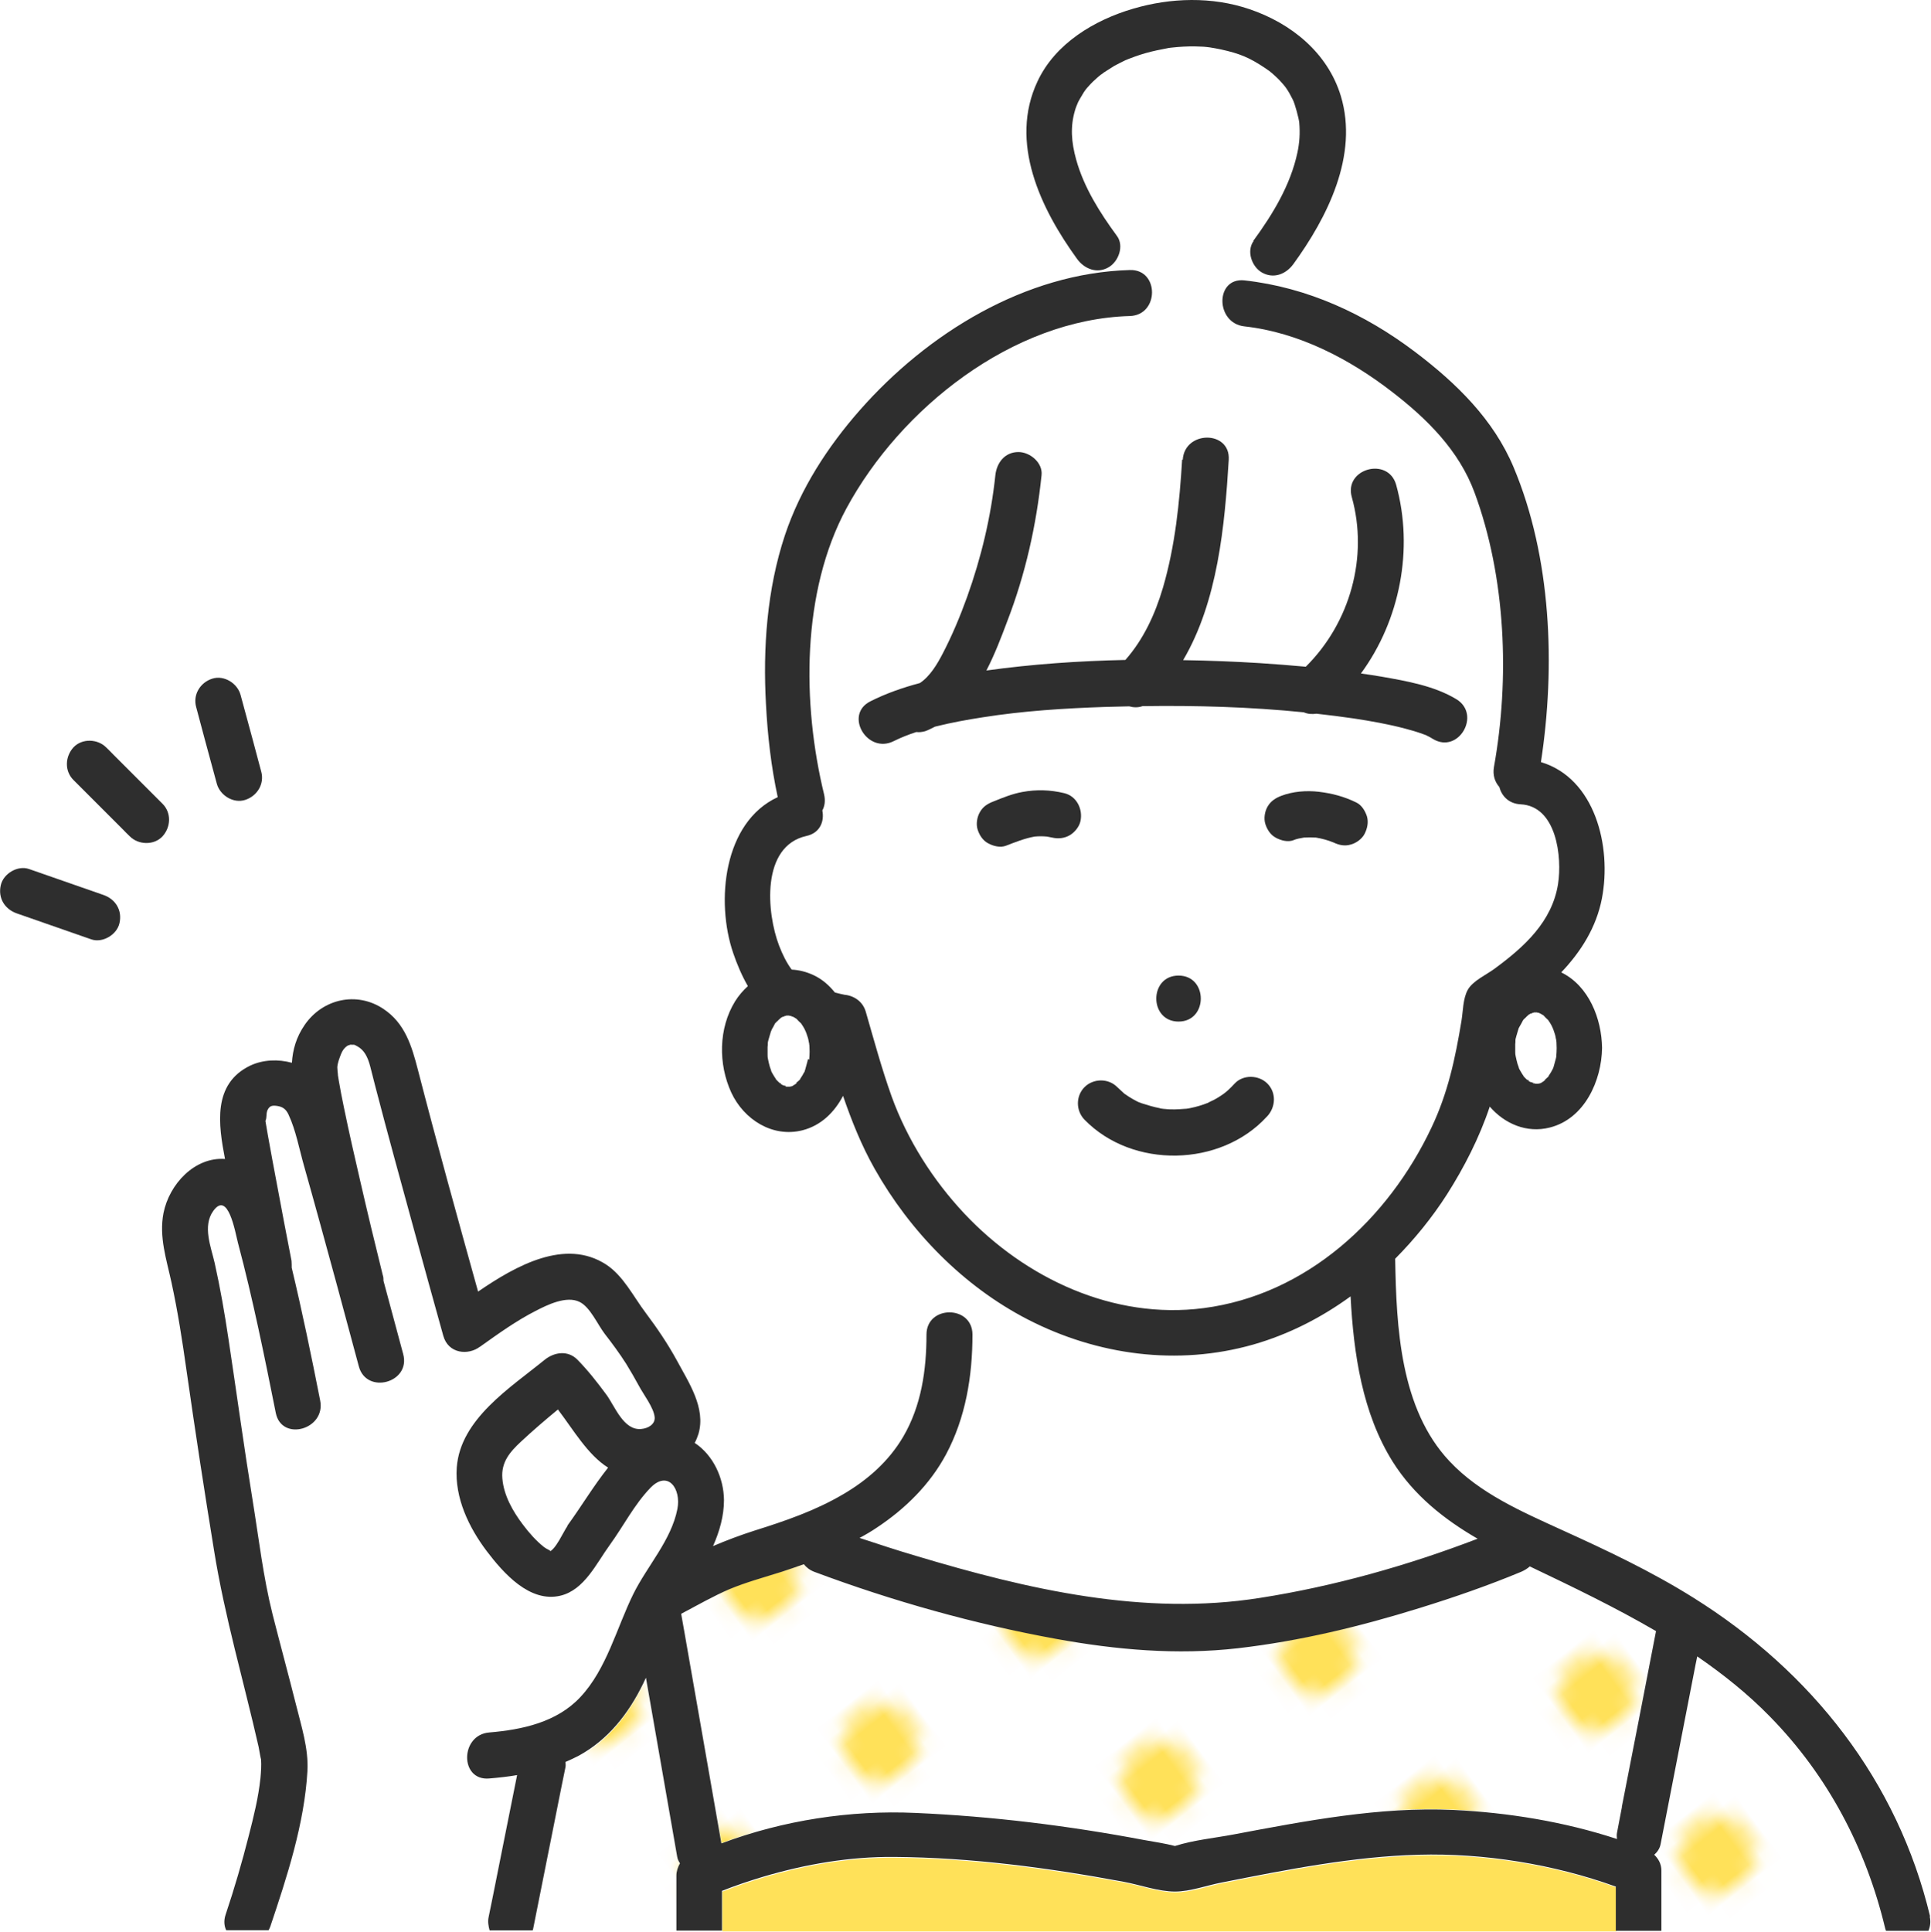 <?xml version="1.0" encoding="UTF-8"?>
<svg id="_レイヤー_1" data-name="レイヤー 1" xmlns="http://www.w3.org/2000/svg" xmlns:xlink="http://www.w3.org/1999/xlink" viewBox="0 0 96.98 97">
  <defs>
    <style>
      .cls-1 {
        fill: url(#_新規パターン1_2);
      }

      .cls-2 {
        fill: #fff;
      }

      .cls-3 {
        fill: none;
      }

      .cls-4 {
        fill: #ffe159;
      }

      .cls-5 {
        fill: #2e2e2e;
      }
    </style>
    <pattern id="_新規パターン1_2" data-name="新規パターン1 2" x="0" y="0" width="12.5" height="12.5" patternTransform="translate(-12165.12 -14080.5) rotate(-126.51) scale(.78) skewX(1.72)" patternUnits="userSpaceOnUse" viewBox="0 0 12.5 12.5">
      <g>
        <rect class="cls-3" width="12.5" height="12.5"/>
        <rect class="cls-2" x="0" y="0" width="12.5" height="12.5"/>
        <circle class="cls-4" cx="6.25" cy="6.25" r="2.43"/>
      </g>
    </pattern>
  </defs>
  <path class="cls-4" d="M59.62,55.67s.02,0,0,0h0Z"/>
  <path class="cls-1" d="M76.41,78.91c-1.65.69-3.36,1.27-5.07,1.81-2.99.93-6.05,1.67-9.16,2.03-3.07.36-6.1.08-9.13-.47-4.12-.75-8.23-1.91-12.15-3.37-.23-.09-.4-.22-.52-.38-.37.13-.74.26-1.11.38-.88.29-1.79.52-2.64.88-.76.32-1.63.8-2.41,1.23.06.32.11.64.17.96.62,3.52,1.23,7.05,1.85,10.57,3.1-1.15,6.48-1.68,9.75-1.53,3.87.18,7.67.65,11.48,1.36.52.1,1.04.18,1.55.3.93-.3,1.99-.4,2.95-.58,3.61-.68,7.34-1.4,11.03-1.23,2.74.13,5.58.58,8.22,1.46,0-.1-.01-.21,0-.31.08-.44.17-.87.25-1.31.57-2.95,1.14-5.89,1.72-8.84-2.04-1.19-4.18-2.22-6.34-3.25-.13.11-.27.2-.43.27Z"/>
  <path class="cls-4" d="M81.17,94.78c-3.13-1.13-6.62-1.69-9.91-1.6-3.31.09-6.62.75-9.86,1.39-.75.15-1.6.46-2.37.46-.84,0-1.76-.34-2.57-.49-3.81-.7-7.65-1.22-11.53-1.25-2.23-.02-4.43.36-6.57.99-.7.21-1.39.44-2.07.71,0,0,0,0-.01,0v1.9s0,.07,0,.1h44.9s0-.06,0-.1v-2.12Z"/>
  <path class="cls-2" d="M44.03,37.31c-.88-.26-1.35-1.57-.32-2.08.79-.4,1.63-.69,2.49-.92.51-.34.87-.95,1.14-1.47.48-.92.88-1.88,1.23-2.85.71-1.97,1.2-4.03,1.42-6.12.07-.62.48-1.16,1.16-1.16.58,0,1.22.53,1.16,1.16-.26,2.51-.81,4.97-1.72,7.33-.31.8-.64,1.66-1.05,2.48,2.31-.32,4.64-.48,6.98-.53.9-1.01,1.5-2.27,1.89-3.64.61-2.09.83-4.26.96-6.42.09-1.48,2.4-1.49,2.31,0-.2,3.28-.54,7.11-2.29,10.06,1.29.02,2.58.07,3.86.15.77.05,1.54.11,2.3.18,2.24-2.21,3.15-5.52,2.31-8.52-.4-1.44,1.83-2.05,2.23-.61.89,3.22.2,6.79-1.77,9.47.35.05.69.1,1.04.16,1.26.22,2.64.46,3.75,1.13.68.41.66,1.17.31,1.67.38,1.41,1.2,3.1.59,4.31.93,0,1.29-.56,1.44-1.17-.07-.11-.13-.23-.16-.36-.22-.25-.35-.59-.27-1,.81-4.44.6-9.55-.98-13.8-.78-2.1-2.37-3.68-4.12-5.03-2.14-1.66-4.71-2.99-7.43-3.3-1.47-.16-1.48-2.48,0-2.31.24.03.47.07.7.11.03-.2.02-.42.02-.63-.4-.35-.6-1.02-.27-1.47.98-1.34,1.87-2.8,2.22-4.44.1-.47.13-.95.09-1.51-.02-.21-.22-.95-.32-1.14-.26-.5-.37-.66-.66-.97-.12-.13-.25-.24-.38-.36-.01-.01-.12-.1-.15-.12-.07-.05-.13-.1-.2-.14-.81-.55-1.28-.73-2.23-.94-.18-.04-.36-.07-.55-.1-.05,0-.14-.02-.16-.02-.1,0-.2-.02-.3-.02-.38-.02-.76-.01-1.14.02-.1,0-.21.02-.31.03-.05,0-.14.02-.16.02-.2.04-.4.07-.6.12-.37.08-.73.19-1.09.31-.11.04-.22.08-.32.12-.05.02-.15.07-.17.07-.19.09-.37.18-.55.28-.18.1-.35.21-.52.33-.01,0-.12.09-.15.11-.06.05-.12.09-.17.14-.15.13-.29.27-.43.42-.05.06-.1.11-.15.17-.02.03-.09.13-.1.14-.11.17-.21.34-.3.52,0,.02-.05.12-.07.17-.03.08-.05.15-.08.23-.24.8-.19,1.58.06,2.48.39,1.4,1.19,2.65,2.04,3.82.37.51.08,1.29-.41,1.58-.02.01-.04.02-.05.02.07.07.13.14.19.21.3-.03.6-.05.91-.06,1.49-.04,1.49,2.27,0,2.31-5.89.17-11.51,4.63-14.23,9.66-2.26,4.19-2.24,9.81-1.12,14.37.08.31.03.58-.09.8.05.25.03.5-.07.72.61.23,1.28.38,1.95.38,0-1.89.01-3.26.85-4.53Z"/>
  <path class="cls-2" d="M76.37,40.42c-.43-.02-.72-.23-.91-.51-.15.61-.51,1.17-1.44,1.17.6-1.21-.21-2.89-.59-4.31-.31.44-.88.68-1.47.33-.11-.06-.21-.12-.33-.18.05.02,0,0-.18-.07-.3-.11-.61-.2-.92-.28-.83-.22-1.68-.37-2.54-.5-.62-.09-1.25-.17-1.88-.24-.21.04-.43.02-.64-.07-2.69-.27-5.41-.35-8.1-.31-.23.08-.46.08-.67.01-.41,0-.81.02-1.22.03-2.05.07-4.1.2-6.13.52-.78.12-1.6.27-2.4.47-.16.08-.32.17-.5.23-.14.05-.29.06-.44.04-.4.13-.79.28-1.14.46-.3.15-.59.16-.85.08-.83,1.28-.85,2.65-.85,4.53-.67,0-1.34-.15-1.95-.38-.12.26-.35.47-.73.55-2.3.51-2,3.87-1.37,5.51.17.43.36.85.63,1.2.36.02.73.11,1.1.28.43.21.78.51,1.07.87.09.02.19.05.28.07.1.03.17.04.21.04.02,0,.04,0,.04,0,0,0-.01,0-.04,0-.02,0-.03,0-.06,0,.52.03.97.34,1.12.85.41,1.42.79,2.87,1.3,4.26.78,2.17,2.08,4.21,3.66,5.89,3.06,3.25,7.49,5.33,12.01,4.74,5.17-.67,9.27-4.48,11.44-9.06.83-1.74,1.2-3.5,1.51-5.37.08-.48.07-1.12.32-1.56.26-.45.95-.76,1.35-1.06,1.49-1.1,2.88-2.36,3.18-4.25.22-1.35-.07-3.91-1.88-4ZM59.19,48.99c1.49,0,1.49,2.31,0,2.31s-1.49-2.31,0-2.31ZM53.73,41.95c-.27.16-.59.19-.89.12-.08-.02-.17-.03-.26-.05-.21-.02-.41-.02-.62,0-.5.09-.97.27-1.44.46-.28.11-.63.02-.89-.12-.27-.14-.44-.41-.53-.69-.09-.28-.03-.64.12-.89.16-.28.4-.42.69-.53.47-.18.94-.38,1.44-.47.71-.13,1.39-.11,2.1.06.63.15.94.83.81,1.42-.06.28-.29.55-.53.69ZM63.65,56.05c-2.32,2.54-6.75,2.62-9.15.15-.44-.45-.45-1.19,0-1.64.44-.44,1.2-.45,1.64,0,.12.12.25.22.37.34,0,0,0,0,0,0,0,0,0,0,.02.01.06.04.13.09.19.13.13.08.27.16.4.23.07.04.14.07.21.1-.22-.11-.03-.01.03,0,.3.11.6.19.92.25.04,0,.06.01.09.02.06,0,.12.01.18.02.16.01.32.02.48.02.18,0,.35-.01.53-.03.01,0,.02,0,.03,0,.08-.01.16-.03.24-.04.3-.06.58-.15.87-.26,0,0,.26-.12.32-.16.14-.08.28-.16.42-.26.01,0,.08-.06.12-.09.04-.04.12-.1.12-.1.13-.11.24-.23.36-.36.42-.46,1.21-.43,1.64,0,.46.46.42,1.18,0,1.64ZM68.52,41.88c-.13.25-.42.46-.69.53-.3.08-.59.02-.86-.1-.29-.11-.58-.19-.89-.25-.2-.02-.4-.02-.6,0-.18.03-.36.07-.53.13-.29.11-.63.02-.89-.12-.27-.14-.44-.41-.53-.69-.09-.28-.03-.64.12-.89.16-.28.4-.42.69-.53.58-.22,1.25-.28,1.87-.2.67.08,1.28.24,1.89.54.27.13.44.42.53.69.1.3.03.62-.12.89Z"/>
  <path class="cls-2" d="M48.87,67.06c0,2.08-.34,4.17-1.33,6.02-.81,1.51-2.05,2.73-3.47,3.67-.28.19-.58.35-.87.52.94.32,1.88.62,2.83.9,5.59,1.68,11.43,3.04,17.29,2.11,3.7-.59,7.4-1.62,10.92-2.97-1.68-.97-3.2-2.17-4.26-3.86-1.54-2.44-1.98-5.43-2.12-8.31-1.48,1.07-3.11,1.91-4.89,2.42-3.81,1.09-7.83.54-11.32-1.26-1.5-.77-2.88-1.79-4.11-2.96l-.12,2.65c.66-.17,1.48.19,1.48,1.07Z"/>
  <path class="cls-2" d="M24.53,96.33c.07-.34.14-.69.21-1.03.41-2.03.81-4.06,1.22-6.1-.46.07-.93.13-1.4.17-1.49.13-1.47-2.19,0-2.31,1.66-.14,3.39-.51,4.57-1.77,1.32-1.41,1.82-3.49,2.67-5.19.7-1.4,1.9-2.69,2.21-4.26.2-1.02-.47-1.98-1.35-1.07-.82.85-1.36,1.93-2.05,2.88-.67.91-1.27,2.25-2.47,2.54-1.55.37-2.86-1.14-3.7-2.23-.91-1.19-1.63-2.67-1.51-4.21.18-2.43,2.69-4,4.42-5.41.48-.39,1.16-.48,1.64,0,.53.54,1,1.14,1.45,1.75.43.59.86,1.81,1.75,1.73.35-.03.7-.24.68-.58-.03-.49-.56-1.17-.8-1.6-.2-.37-.41-.74-.63-1.09-.33-.53-.71-1.02-1.08-1.51-.35-.47-.73-1.34-1.26-1.6-.66-.33-1.63.15-2.21.45-.98.5-1.89,1.15-2.78,1.79,0,0-.02,0-.02.01-.59.44-1.59.36-1.84-.56-.49-1.79-.99-3.57-1.48-5.36-.65-2.38-1.31-4.76-1.93-7.15-.09-.34-.17-.68-.26-1.02-.13-.49-.31-.81-.63-.99-.22-.13-.17-.07-.37-.09.04,0-.11.03-.15.06-.19.14-.27.31-.37.56-.1.26-.13.44-.13.52,0,.12.02.23.03.35,0,.01,0,.02,0,.04.01.08.03.17.04.25.08.47.17.94.27,1.41.25,1.22.53,2.43.81,3.65.37,1.58.74,3.15,1.13,4.72.03.1.03.2.04.3.33,1.23.66,2.45.99,3.68.39,1.44-1.85,2.05-2.23.61-.37-1.38-.74-2.75-1.11-4.12-.54-1.98-1.08-3.96-1.64-5.94-.24-.84-.41-1.79-.78-2.58-.14-.31-.32-.4-.55-.43-.26-.04-.37,0-.47.14-.13.19-.05.44-.14.61.04.23.08.47.12.7.15.83.3,1.66.46,2.49.24,1.28.48,2.55.73,3.83.02.12.02.24.01.35.53,2.21.99,4.44,1.43,6.67.29,1.46-1.94,2.07-2.23.62-.57-2.86-1.15-5.73-1.9-8.54-.14-.54-.49-2.64-1.24-1.6-.55.76-.1,1.82.07,2.61.28,1.25.5,2.52.69,3.79.41,2.72.78,5.44,1.22,8.15.31,1.9.53,3.83,1,5.71.38,1.51.79,3.01,1.17,4.51.28,1.09.64,2.22.58,3.35-.15,2.65-1.03,5.33-1.87,7.83-.02.06-.05.11-.08.17h11.09c-.07-.21-.1-.44-.05-.67Z"/>
  <path class="cls-1" d="M33.97,94.24c0-.2.07-.43.18-.62-.07-.1-.12-.21-.14-.33-.09-.52-.18-1.03-.27-1.55-.43-2.48-.87-4.96-1.3-7.44-.05.1-.09.2-.14.3-.74,1.5-1.75,2.81-3.24,3.62-.21.12-.43.22-.66.31,0,.09,0,.17,0,.26-.07.34-.14.69-.21,1.03-.47,2.37-.95,4.75-1.42,7.12,0,.02-.01.03-.02.05h7.23s0-.06,0-.1v-2.66Z"/>
  <path class="cls-1" d="M88.93,86.24c-1.14-1.16-2.37-2.14-3.66-3.03-.03.13-.05.26-.08.39-.59,3.01-1.17,6.03-1.76,9.04-.04.22-.16.39-.32.53.22.2.36.46.36.8v2.92s0,.07,0,.1h11.28s-.03-.08-.04-.12c-.96-4.02-2.88-7.67-5.78-10.63Z"/>
  <path class="cls-5" d="M53.45,39.83c-.71-.17-1.39-.19-2.1-.06-.5.09-.97.28-1.44.47-.29.11-.53.25-.69.53-.15.25-.21.61-.12.89.09.28.26.55.53.69.26.14.61.23.89.12.47-.18.94-.37,1.44-.46.21-.02.41-.02.62,0,.09.02.17.03.26.05.3.07.62.04.89-.12.24-.14.47-.42.53-.69.14-.6-.18-1.27-.81-1.42Z"/>
  <path class="cls-5" d="M64.96,42.19c.17-.07.35-.1.53-.13.2-.01.4-.01.6,0,.3.05.6.13.89.25.27.13.56.19.86.1.27-.07.56-.28.69-.53.14-.27.21-.59.12-.89-.09-.27-.26-.56-.53-.69-.61-.3-1.22-.46-1.89-.54-.62-.07-1.29-.02-1.87.2-.29.11-.53.26-.69.53-.15.25-.21.61-.12.89.09.28.26.55.53.69.26.14.6.23.89.12Z"/>
  <path class="cls-5" d="M59.19,51.3c1.49,0,1.49-2.31,0-2.31s-1.49,2.31,0,2.31Z"/>
  <path class="cls-5" d="M63.65,56.05c.42-.46.46-1.18,0-1.64-.43-.43-1.21-.46-1.64,0-.11.12-.23.24-.36.36,0,0-.07.06-.12.1-.04.03-.11.08-.12.09-.13.09-.27.18-.42.26-.06.03-.32.15-.32.16-.28.11-.57.2-.87.26-.08.02-.16.03-.24.04,0,0-.01,0-.03,0-.18.01-.35.03-.53.03-.16,0-.32,0-.48-.02-.06,0-.12-.01-.18-.02-.02,0-.05,0-.09-.02-.31-.06-.61-.15-.92-.25-.05-.02-.25-.12-.03,0-.07-.03-.14-.07-.21-.1-.14-.07-.27-.15-.4-.23-.06-.04-.13-.09-.19-.13-.01,0-.01,0-.02-.01,0,0,0,0,0,0-.12-.12-.25-.22-.37-.34-.44-.45-1.2-.44-1.64,0-.45.45-.44,1.19,0,1.64,2.41,2.47,6.83,2.38,9.15-.15ZM59.62,55.67s.02,0,0,0h0Z"/>
  <path class="cls-5" d="M96.94,96.26c-1.63-6.85-5.97-12.32-11.88-16.02-2.12-1.33-4.37-2.39-6.64-3.42-1.99-.91-4.1-1.82-5.62-3.44-2.48-2.63-2.67-6.74-2.73-10.14,0,0,0-.02,0-.03.97-.98,1.85-2.06,2.6-3.23.86-1.35,1.63-2.85,2.15-4.41.74.86,1.86,1.35,3.02,1.05,1.74-.44,2.6-2.35,2.62-4-.02-1.46-.66-3.11-2.05-3.79,0,0,0,0,0,0,.99-1.04,1.76-2.26,2.04-3.7.51-2.63-.35-6.05-3.06-6.86.74-4.83.52-10.3-1.37-14.8-1.01-2.41-2.88-4.23-4.94-5.79-2.52-1.91-5.42-3.25-8.58-3.6-1.48-.16-1.47,2.15,0,2.31,2.72.3,5.29,1.64,7.43,3.3,1.75,1.35,3.34,2.93,4.12,5.03,1.58,4.26,1.78,9.36.98,13.8-.07.41.05.75.27,1,.12.45.47.84,1.07.87,1.81.09,2.09,2.65,1.88,4-.3,1.9-1.7,3.16-3.18,4.25-.4.3-1.1.61-1.35,1.06-.25.44-.24,1.08-.32,1.56-.31,1.88-.68,3.63-1.51,5.37-2.17,4.59-6.27,8.39-11.44,9.06-4.52.59-8.95-1.49-12.01-4.74-1.58-1.68-2.87-3.71-3.66-5.89-.5-1.4-.89-2.84-1.3-4.26-.15-.51-.6-.82-1.12-.85.03,0,.04,0,.06,0-.04,0-.11-.02-.21-.04-.09-.02-.19-.05-.28-.07-.29-.36-.64-.67-1.07-.87-.36-.17-.73-.26-1.1-.28-.26-.35-.46-.76-.63-1.2-.63-1.64-.92-5,1.37-5.51.69-.15.91-.74.8-1.28.12-.22.16-.49.09-.8-1.11-4.56-1.14-10.18,1.12-14.37,2.72-5.03,8.34-9.49,14.23-9.66,1.49-.04,1.49-2.36,0-2.31-5.25.15-10.15,3.17-13.55,7.03-1.62,1.84-2.99,3.95-3.77,6.29-.9,2.71-1.11,5.67-.95,8.5.08,1.55.26,3.13.59,4.65-2.73,1.26-3.12,5.24-2.24,7.82.19.56.43,1.13.74,1.67-.24.22-.46.47-.64.76-.84,1.36-.85,3.16-.19,4.59.63,1.35,2.07,2.27,3.57,1.89.94-.24,1.61-.91,2.04-1.73.43,1.25.92,2.48,1.58,3.65,1.78,3.16,4.46,5.91,7.7,7.58,3.5,1.8,7.52,2.34,11.32,1.26,1.78-.51,3.42-1.35,4.89-2.42.15,2.88.59,5.87,2.12,8.31,1.06,1.68,2.58,2.89,4.26,3.86-3.52,1.35-7.22,2.39-10.92,2.97-5.85.93-11.69-.43-17.29-2.11-.95-.28-1.89-.59-2.83-.9.3-.16.59-.33.87-.52,1.42-.94,2.66-2.16,3.47-3.67.99-1.85,1.33-3.94,1.33-6.02,0-1.49-2.31-1.49-2.31,0,0,1.78-.26,3.58-1.17,5.13-.72,1.23-1.8,2.18-3.02,2.89-1.39.82-2.91,1.34-4.44,1.82-.72.23-1.41.49-2.09.78.33-.74.55-1.52.55-2.31-.01-1.11-.54-2.26-1.47-2.87.08-.15.14-.3.19-.46.38-1.3-.5-2.59-1.09-3.69-.46-.84-.99-1.62-1.56-2.38-.62-.82-1.12-1.86-1.99-2.43-2.05-1.33-4.52.05-6.43,1.36-1.03-3.7-2.06-7.41-3.02-11.13-.31-1.2-.65-2.35-1.74-3.07-1.34-.89-3.05-.5-3.95.81-.42.61-.6,1.24-.64,1.9-.69-.19-1.45-.16-2.09.14-1.91.92-1.6,2.97-1.27,4.69-1.52-.11-2.8,1.26-3.09,2.72-.23,1.19.15,2.32.4,3.47.32,1.47.55,2.96.76,4.45.43,3.01.89,6.02,1.38,9.02.54,3.36,1.49,6.56,2.24,9.87.02.11.11.63.12.62.02.31,0,.63-.03.94-.1.97-.34,1.93-.58,2.87-.34,1.34-.73,2.68-1.17,3.99-.1.3-.07.57.03.78h2.13c.03-.05.05-.11.08-.17.84-2.5,1.72-5.18,1.87-7.83.06-1.13-.31-2.26-.58-3.35-.38-1.51-.79-3.01-1.17-4.51-.47-1.87-.69-3.8-1-5.71-.44-2.71-.81-5.44-1.22-8.15-.19-1.27-.41-2.54-.69-3.79-.18-.79-.62-1.85-.07-2.61.75-1.04,1.1,1.06,1.24,1.6.75,2.82,1.33,5.69,1.9,8.54.29,1.46,2.52.84,2.23-.62-.44-2.23-.9-4.46-1.43-6.67,0-.11,0-.22-.01-.35-.25-1.27-.49-2.55-.73-3.83-.16-.83-.31-1.66-.46-2.49-.04-.23-.08-.47-.12-.7.09-.18.01-.42.14-.61.1-.15.21-.18.47-.14.23.04.41.13.55.43.37.79.54,1.74.78,2.58.56,1.98,1.1,3.96,1.64,5.94.37,1.37.74,2.75,1.11,4.12.38,1.44,2.62.83,2.23-.61-.33-1.23-.66-2.45-.99-3.68,0-.1,0-.19-.04-.3-.39-1.57-.77-3.15-1.13-4.72-.28-1.21-.56-2.43-.81-3.65-.1-.47-.19-.94-.27-1.41-.01-.08-.03-.17-.04-.25,0-.02,0-.02,0-.04-.01-.12-.03-.23-.03-.35,0-.07.03-.26.13-.52.09-.25.17-.42.37-.56.04-.03.19-.06.15-.06.2.02.15-.04.37.09.32.18.5.5.63.99.09.34.17.68.26,1.02.62,2.39,1.28,4.77,1.93,7.15.49,1.79.98,3.57,1.48,5.36.25.92,1.26,1,1.84.56,0,0,.02,0,.02-.01.9-.64,1.8-1.29,2.78-1.79.58-.3,1.55-.78,2.21-.45.53.26.9,1.13,1.26,1.6.38.49.75.99,1.08,1.51.22.36.43.72.63,1.09.23.44.76,1.11.8,1.6.02.34-.32.55-.68.58-.89.08-1.32-1.15-1.75-1.73-.45-.61-.92-1.21-1.45-1.75-.47-.48-1.15-.39-1.64,0-1.73,1.41-4.24,2.98-4.42,5.41-.11,1.53.61,3.02,1.51,4.21.83,1.09,2.15,2.6,3.7,2.23,1.2-.29,1.8-1.62,2.47-2.54.69-.95,1.23-2.03,2.05-2.88.88-.9,1.55.05,1.35,1.07-.31,1.57-1.51,2.85-2.21,4.26-.84,1.7-1.34,3.78-2.67,5.19-1.18,1.26-2.91,1.63-4.57,1.77-1.47.12-1.49,2.44,0,2.31.47-.04.94-.09,1.4-.17-.41,2.03-.81,4.06-1.22,6.1-.07.34-.14.69-.21,1.03-.05.23-.01.45.05.67h2.16s.01-.03.02-.05c.47-2.37.95-4.75,1.42-7.12.07-.34.14-.69.21-1.03.02-.09,0-.17,0-.26.22-.09.44-.2.66-.31,1.49-.81,2.51-2.12,3.24-3.62.05-.1.09-.2.14-.3.43,2.48.87,4.96,1.3,7.44.09.52.18,1.03.27,1.55.02.12.07.23.14.33-.11.19-.18.41-.18.62v2.66s0,.07,0,.1h2.29s0-.06,0-.1v-1.9s0,0,.01,0c.68-.27,1.37-.5,2.07-.71,2.13-.63,4.34-1.01,6.57-.99,3.88.03,7.72.54,11.53,1.25.81.15,1.74.49,2.57.49.77,0,1.62-.32,2.37-.46,3.24-.64,6.55-1.3,9.86-1.39,3.29-.09,6.78.47,9.91,1.6v2.12s0,.07,0,.1h2.29s0-.06,0-.1v-2.92c0-.34-.15-.6-.36-.8.16-.14.28-.32.32-.53.59-3.01,1.17-6.03,1.76-9.04.03-.13.05-.26.08-.39,1.29.89,2.53,1.87,3.66,3.03,2.9,2.96,4.82,6.61,5.78,10.63.01.04.03.08.04.12h2.13c.09-.21.13-.46.06-.74ZM76.51,54.01s.02.03.04.06c-.03-.03-.05-.05-.04-.06ZM77.94,53.71s.03-.06.04-.08c0,.02-.02.05-.04.08ZM76.59,51.14s-.04.04-.07.07c.02-.03.06-.07.07-.07ZM76.12,52.45c0-.06,0-.12.01-.18,0-.01,0-.02,0-.02,0-.1.05-.24.08-.32.02-.07.04-.14.06-.2,0-.02.03-.07.04-.11.02-.03.03-.07.04-.07.02-.05.05-.09.08-.14.02-.03.05-.1.09-.17,0,0,0,0,.04-.04.04-.04.08-.09.13-.13,0,0,.05-.04.08-.07-.05.03-.11.06.02-.02,0,0,0,0,0,0,.02-.01.03-.03.03-.03,0,0-.01.02-.02.03.03-.02.06-.03.09-.05-.01,0-.03,0-.04,0,.02,0,.04,0,.06-.01.01,0,.02-.01.03-.02.07-.04.07-.02.04,0,.04-.01.07-.02.1-.04.04,0,.08,0,.11,0,0,0,.02,0,.03,0,.03,0,.06.01.07.02.03,0,.06.02.09.03,0,0,0,0,.02.01.04.02.08.05.12.07,0,0,0,0,0,0,.07.08.16.17.23.23.03.05.07.1.1.15.03.05.05.09.08.14,0,.02.04.08.06.13,0,.02.01.04.02.05.03.08.05.16.08.24.02.06.03.11.04.17,0,.02.02.09.03.14,0,.03,0,.07.01.08,0,.11.01.22.01.32,0,.13-.01.27-.02.4,0,0,0,0,0,.02-.01.06-.02.11-.04.17-.03.11-.06.22-.09.33,0,.01-.01.03-.02.06,0,.01-.01.03-.02.05-.01.02-.02.05-.04.07-.05.11-.12.2-.18.3-.02.03-.04.05-.06.06,0,0,.02-.01.04-.03.14-.09-.02.02-.05.05-.01.02-.09.08-.14.13.04-.02.08-.03,0,.02-.01,0-.03.02-.04.03-.01.01-.02.02-.02.03,0,0,0-.02.01-.02-.04.02-.08.04-.11.07-.02,0-.04.02-.05.02-.03,0-.07.02-.1.02-.03,0-.05,0-.08,0,0,0,0,0-.01,0,0,0,0,0,.01,0-.02,0-.04,0-.05,0-.09,0-.08-.03,0-.02-.06-.02-.13-.04-.17-.04-.02-.01-.05-.03-.07-.04,0,0,0,0,0,0,0,0-.02,0-.06-.04-.02-.02-.05-.03-.05-.03,0,0,.01,0,.02,0-.03-.03-.11-.1-.16-.16,0,0,0,0,0-.01-.04-.07-.09-.13-.13-.2-.03-.06-.09-.14-.12-.22,0,0,0-.01,0-.02-.02-.07-.05-.13-.07-.2-.04-.13-.06-.25-.09-.38,0,0,0,0,0-.01-.01-.07-.01-.15-.02-.22,0-.12,0-.25,0-.37ZM39.04,51.29s-.04.04-.07.07c.02-.03.06-.07.07-.07ZM38.95,54.17s.02.03.04.06c-.03-.03-.05-.05-.04-.06ZM40.38,53.86s.03-.06.04-.08c0,.02-.02.05-.04.08ZM40.57,53.19s0,0,0,.02c-.01.06-.02.11-.04.17-.03.11-.06.22-.09.33,0,.01-.01.03-.02.06,0,.01-.01.03-.02.05-.01.02-.02.05-.04.07-.05.11-.12.2-.18.3-.02.03-.04.05-.06.06,0,0,.02-.01.04-.03.14-.09-.02.02-.05.05-.01.02-.09.07-.14.13.04-.02.08-.03,0,.02-.01,0-.03.02-.04.03-.01.01-.02.02-.02.03,0,0,0-.02.01-.02-.04.02-.08.04-.11.07-.02,0-.04.02-.05.02-.03,0-.07.02-.1.02-.03,0-.05,0-.08,0,0,0,0,0-.01,0,0,0,0,0,.01,0-.02,0-.04,0-.05,0-.09,0-.08-.03,0-.02-.06-.02-.13-.04-.17-.04-.02-.01-.05-.03-.07-.04,0,0,0,0,0,0,0,0-.02,0-.06-.04-.02-.02-.05-.03-.05-.03,0,0,.01,0,.02,0-.03-.03-.11-.1-.16-.16,0,0,0,0,0-.01-.04-.07-.09-.13-.13-.2-.03-.06-.09-.14-.12-.22,0,0,0-.01,0-.02-.02-.07-.05-.13-.07-.2-.04-.13-.06-.25-.09-.38,0,0,0,0,0-.01-.01-.07-.01-.15-.02-.22,0-.12,0-.25,0-.37,0-.06,0-.12.01-.18,0-.01,0-.02,0-.02,0-.1.05-.24.08-.32.02-.07.04-.14.06-.2,0-.02.03-.07.04-.11.02-.03.03-.07.03-.07.02-.05.05-.09.08-.14.02-.03.05-.1.09-.17,0,0,0,0,.04-.03.04-.04.08-.09.13-.13,0,0,.05-.04.08-.07-.05.03-.11.06.02-.02,0,0,0,0,0,0,.02-.01.03-.03.03-.03,0,0-.01.02-.02.03.03-.02.06-.03.09-.05-.01,0-.03,0-.04,0,.02,0,.04,0,.06-.01.01,0,.02-.01.03-.02.07-.04.07-.02.04,0,.04-.01.07-.02.1-.04.04,0,.08,0,.11,0,0,0,.02,0,.03,0,.03,0,.06.01.07.02.03,0,.06.02.09.03,0,0,0,0,.02.01.04.02.08.05.12.07,0,0,0,0,0,0,.07.08.16.17.23.23.03.05.07.1.1.15.03.05.05.09.08.14,0,.02.04.08.06.13,0,.02.01.04.02.05.03.08.05.16.08.24.02.06.03.11.04.17,0,.02.02.09.03.14,0,.03,0,.07.01.08,0,.11.01.22.01.32,0,.13-.01.27-.02.4ZM28.5,76.63c-.2.28-.59,1.19-.93,1.3.18-.06-.04-.08-.26-.25-.39-.31-.75-.72-1.05-1.12-.5-.66-.96-1.46-1.03-2.31-.07-.82.37-1.33.94-1.86.6-.56,1.22-1.09,1.85-1.61.79,1.04,1.5,2.28,2.52,2.92-.74.93-1.35,1.96-2.05,2.92ZM81.46,90.73c-.08.44-.17.87-.25,1.31-.02.11-.01.21,0,.31-2.64-.87-5.48-1.33-8.22-1.46-3.69-.17-7.42.55-11.03,1.23-.95.18-2.01.28-2.95.58-.51-.13-1.04-.21-1.55-.3-3.81-.72-7.61-1.19-11.48-1.36-3.27-.15-6.65.37-9.75,1.53-.62-3.52-1.23-7.05-1.85-10.57-.06-.32-.11-.64-.17-.96.79-.42,1.66-.91,2.41-1.23.86-.36,1.76-.6,2.64-.88.37-.12.74-.25,1.11-.38.13.16.29.29.52.38,3.93,1.47,8.03,2.62,12.15,3.37,3.03.55,6.06.82,9.13.47,3.12-.36,6.17-1.1,9.16-2.03,1.71-.53,3.41-1.12,5.07-1.81.16-.07.31-.16.43-.27,2.16,1.03,4.3,2.06,6.34,3.25-.57,2.95-1.14,5.89-1.72,8.84Z"/>
  <path class="cls-5" d="M76.53,51.21s.05-.07.07-.07c0,0-.04.04-.07.07Z"/>
  <path class="cls-5" d="M38.97,51.37s.05-.07.07-.07c0,0-.05.04-.07.07Z"/>
  <path class="cls-5" d="M42.42,49.99s.05,0,0,0h0Z"/>
  <path class="cls-5" d="M59.37,23.08c-.13,2.16-.35,4.33-.96,6.42-.4,1.36-.99,2.62-1.89,3.64-2.34.05-4.67.21-6.98.53.42-.81.75-1.68,1.05-2.48.91-2.36,1.46-4.82,1.72-7.33.07-.62-.58-1.16-1.16-1.16-.68,0-1.09.53-1.16,1.16-.22,2.09-.71,4.14-1.42,6.12-.35.97-.75,1.93-1.23,2.85-.27.52-.63,1.13-1.14,1.47-.86.23-1.7.52-2.49.92-1.33.67-.16,2.66,1.17,2,.36-.18.74-.33,1.14-.46.15.02.29,0,.44-.04.18-.06.33-.15.5-.23.79-.2,1.62-.35,2.4-.47,2.02-.32,4.08-.45,6.13-.52.41-.01.81-.02,1.22-.03.21.06.45.07.67-.01,2.7-.04,5.42.04,8.1.31.2.09.42.1.64.07.63.07,1.26.15,1.88.24.85.13,1.7.28,2.54.5.31.08.62.17.92.28.18.06.23.09.18.07.11.05.22.11.33.18,1.28.77,2.44-1.23,1.17-2-1.11-.67-2.5-.91-3.75-1.13-.34-.06-.69-.11-1.04-.16,1.96-2.67,2.66-6.25,1.77-9.47-.4-1.43-2.63-.82-2.23.61.84,3-.08,6.31-2.31,8.52-.77-.07-1.54-.13-2.3-.18-1.28-.08-2.57-.13-3.86-.15,1.74-2.95,2.09-6.77,2.29-10.06.09-1.49-2.22-1.48-2.31,0Z"/>
  <path class="cls-5" d="M62.96,12.1c-.37.51-.09,1.29.41,1.58.59.34,1.21.09,1.58-.41,1.71-2.35,3.29-5.47,2.39-8.45-.66-2.17-2.49-3.65-4.59-4.36-1.88-.64-3.96-.58-5.85-.02-1.94.57-3.9,1.74-4.79,3.64-1.45,3.07.16,6.41,1.99,8.93.37.5,1,.75,1.58.41.5-.29.79-1.08.41-1.58-.85-1.16-1.65-2.42-2.04-3.82-.25-.9-.3-1.67-.06-2.48.02-.08.05-.15.08-.23.02-.04.06-.15.07-.17.09-.18.2-.35.3-.52.01-.02.08-.11.1-.14.05-.06.1-.12.15-.17.13-.15.28-.29.43-.42.06-.05.11-.1.17-.14.04-.02.14-.1.15-.11.17-.11.34-.22.52-.33.18-.1.37-.19.55-.28.01,0,.12-.05.17-.07.11-.04.22-.08.32-.12.36-.13.72-.23,1.09-.31.2-.04.4-.08.6-.12.02,0,.11-.02.16-.02.1-.01.21-.02.31-.03.38-.03.76-.04,1.14-.02.1,0,.2.01.3.02.02,0,.11.01.16.02.18.03.37.06.55.1.95.21,1.42.4,2.23.94.07.05.13.09.2.14.03.02.14.11.15.12.13.12.26.23.38.36.29.31.41.47.66.97.1.19.3.93.32,1.14.05.56.01,1.04-.09,1.51-.35,1.64-1.24,3.1-2.22,4.44Z"/>
  <path class="cls-2" d="M39.89,54.48s.01-.02.02-.03c0,0,0,0,0,0,0,0-.01.02-.01.02Z"/>
  <path class="cls-2" d="M40.42,53.78s-.02.05-.04.08c.01-.02.02-.05.04-.08Z"/>
  <path class="cls-2" d="M39.51,54.57s.04,0,.05,0c0,0,0,0-.01,0-.01,0-.03-.01-.05-.02-.07,0-.08.03,0,.02Z"/>
  <path class="cls-2" d="M39.04,51.29s-.04.04-.07.07c.02-.03.06-.07.07-.07Z"/>
  <path class="cls-2" d="M40.57,52.38c-.01-.05-.03-.13-.03-.14-.01-.06-.03-.11-.04-.17-.02-.08-.05-.16-.08-.24,0,0-.01-.03-.02-.05-.02-.05-.06-.11-.06-.13-.02-.05-.05-.09-.08-.14-.03-.05-.07-.1-.1-.15-.08-.06-.16-.16-.23-.23,0,0,0,0,0,0-.04-.02-.08-.05-.12-.07,0,0,0,0-.02-.01-.03,0-.06-.02-.09-.03-.01,0-.04,0-.07-.02,0,0-.02,0-.03,0-.02,0-.06,0-.11,0-.03.01-.06.02-.1.04-.02.01-.04.02-.08.02-.03.02-.06.04-.09.05-.01.01-.02.02-.03.03-.03.03-.07.06-.08.07-.04.04-.08.09-.13.13-.04.04-.05.04-.04.03-.04.06-.07.14-.09.17-.03.05-.05.09-.08.14,0,0-.02.04-.03.07-.02.04-.04.09-.04.11-.02.07-.04.14-.06.2-.02.08-.07.22-.08.32,0,0,0,.01,0,.02,0,.06,0,.12-.01.18,0,.12,0,.25,0,.37,0,.07,0,.15.02.22,0,0,0,0,0,.01.03.13.05.25.09.38.02.07.05.13.07.2,0,.01,0,.01,0,.02.03.08.09.16.12.22.04.07.08.13.13.2,0,0,0,0,0,.01.05.06.13.13.16.16.06,0,.09.06.09.07,0,0,0,0,0,0,.02.01.05.03.07.04.05,0,.11.02.17.04.01,0,.03,0,.05.02,0,0,0,0,.01,0,.03,0,.05,0,.08,0,.03,0,.07-.02.1-.02.01,0,.03-.01.05-.02.04-.02.08-.05.11-.07.01-.02.03-.04.05-.05.06-.05.13-.11.14-.13.04-.04.19-.14.05-.05-.02.01-.03.02-.04.03-.02.01-.02.01,0,0,.02-.01.04-.04.06-.06.06-.1.13-.2.18-.3.01-.02.02-.05.04-.07.01-.02.02-.04.02-.05,0-.02.01-.05.02-.06.04-.11.07-.22.09-.33.01-.06.02-.11.04-.17,0,0,0,0,0-.02,0-.13.02-.27.02-.4,0-.11,0-.22-.01-.32,0-.02,0-.05-.01-.08Z"/>
  <path class="cls-2" d="M39.16,54.39s-.01,0-.02,0c0,0,.03.02.05.03,0,0,0,0,0,0,0,0-.01-.01-.02-.02Z"/>
  <path class="cls-2" d="M38.99,54.23s-.04-.06-.04-.06c0,0,.02.03.04.06Z"/>
  <path class="cls-2" d="M39.25,54.46s-.03-.02-.06-.04c.04.04.05.05.06.04Z"/>
  <path class="cls-2" d="M39.92,54.45s.03-.02.04-.03c.08-.05.05-.04,0-.02-.02.02-.03.03-.05.04Z"/>
  <path class="cls-2" d="M39.37,51.05s-.02.01-.03.02c.02,0,.04,0,.07-.02.03-.02.03-.05-.04,0Z"/>
  <path class="cls-2" d="M39.29,51.08s.03,0,.04,0c0,0,0,0,.01,0-.02,0-.04.01-.06.01Z"/>
  <path class="cls-2" d="M39.26,51.1s-.01.02-.03.03c0,0,0,0,0,0,0,0,.02-.02.02-.03Z"/>
  <path class="cls-2" d="M39.23,51.13c-.13.08-.07.05-.02.02.01,0,.02-.02.03-.02,0,0,0,0,0,0Z"/>
  <path class="cls-5" d="M39.91,54.46s0,0,0,0c.01-.01.03-.03.05-.04-.02.01-.04.03-.05.05Z"/>
  <path class="cls-5" d="M39.16,54.39s.02.02.02.02c0,0,0,0,0,0,.03.02.05.04.06.04,0-.01-.03-.06-.09-.07Z"/>
  <path class="cls-5" d="M40.12,54.25s-.02.01,0,0h0Z"/>
  <path class="cls-5" d="M39.55,54.56s-.03-.01-.05-.02c.02,0,.03.01.05.02Z"/>
  <path class="cls-5" d="M39.24,51.13s0,0,0,0c0,0-.02.02-.03.02.01,0,.02-.02.03-.03Z"/>
  <path class="cls-5" d="M39.34,51.06s0,0-.01,0c.04,0,.06-.01.08-.02-.02,0-.04.01-.07.02Z"/>
  <path class="cls-2" d="M76.82,50.94s-.01.02-.03.03c0,0,0,0,0,0,0,0,.02-.02.02-.03Z"/>
  <path class="cls-2" d="M76.84,50.92s.03,0,.04,0c0,0,0,0,.01,0-.02,0-.04.01-.06.01Z"/>
  <path class="cls-2" d="M76.55,54.07s-.04-.06-.04-.06c0,0,.02.03.04.06Z"/>
  <path class="cls-2" d="M76.78,50.98c-.13.08-.07.05-.02.02.01,0,.02-.02.03-.02,0,0,0,0,0,0Z"/>
  <path class="cls-2" d="M76.8,54.3s-.03-.02-.06-.04c.04.04.05.05.06.04Z"/>
  <path class="cls-2" d="M77.35,50.89s-.06-.02-.09-.03c-.01,0-.04,0-.07-.02,0,0-.02,0-.03,0-.02,0-.06,0-.11,0-.03.01-.06.02-.1.04-.02.01-.04.02-.08.02-.03.02-.06.04-.09.05-.01.01-.02.02-.03.03-.03.03-.07.06-.08.07-.04.04-.08.09-.13.13-.04.04-.04.04-.04.04-.04.06-.07.14-.09.17-.03.05-.05.09-.08.14,0,0-.02.04-.04.07-.02.04-.04.09-.04.11-.02.07-.04.14-.06.2-.02.08-.07.22-.08.32,0,0,0,.01,0,.02,0,.06,0,.12-.01.18,0,.12,0,.25,0,.37,0,.07,0,.15.02.22,0,0,0,0,0,.01.03.13.05.25.09.38.02.07.05.13.07.2,0,.01,0,.01,0,.02.03.08.09.16.12.22.04.07.08.13.13.2,0,0,0,0,0,.01.05.06.13.13.16.16.05,0,.09.06.09.07,0,0,0,0,0,0,.02.01.05.03.07.04.05,0,.11.02.17.04.01,0,.03,0,.05.02,0,0,0,0,.01,0,.03,0,.05,0,.08,0,.03,0,.07-.02.1-.02.01,0,.03-.01.05-.02.04-.02.07-.05.11-.07.01-.02.03-.04.05-.05.06-.05.13-.11.14-.13.04-.04.19-.14.05-.05-.02.01-.03.02-.04.03-.02.01-.02.01,0,0,.02-.01.04-.04.06-.06.06-.1.13-.2.18-.3.01-.02.02-.05.04-.07.01-.02.02-.04.02-.05,0-.02.01-.05.02-.06.04-.11.07-.22.09-.33.01-.06.02-.11.04-.17,0,0,0,0,0-.02,0-.13.02-.27.02-.4,0-.11,0-.22-.01-.32,0-.02,0-.05-.01-.08-.01-.05-.02-.13-.03-.14-.01-.06-.03-.11-.04-.17-.02-.08-.05-.16-.08-.24,0,0-.01-.03-.02-.05-.02-.05-.05-.11-.06-.13-.02-.05-.05-.09-.08-.14-.03-.05-.07-.1-.1-.15-.08-.06-.16-.16-.23-.23,0,0,0,0,0,0-.04-.02-.08-.05-.12-.07,0,0,0,0-.02-.01Z"/>
  <path class="cls-2" d="M77.97,53.62s-.02.05-.04.08c.01-.02.02-.05.04-.08Z"/>
  <path class="cls-2" d="M77.06,54.41s.04,0,.05,0c0,0,0,0-.01,0-.01,0-.03-.01-.05-.02-.07,0-.08.03,0,.02Z"/>
  <path class="cls-2" d="M77.47,54.29s.03-.02.04-.03c.08-.05.05-.04,0-.02-.02.02-.03.03-.05.04Z"/>
  <path class="cls-2" d="M76.59,51.14s-.04.04-.07.07c.02-.03.06-.07.07-.07Z"/>
  <path class="cls-2" d="M76.93,50.89s-.02.01-.03.02c.02,0,.04,0,.07-.02.03-.02.03-.05-.04,0Z"/>
  <path class="cls-2" d="M76.72,54.23s-.01,0-.02,0c0,0,.03.02.05.03,0,0,0,0,0,0,0,0-.01-.01-.02-.02Z"/>
  <path class="cls-2" d="M77.45,54.32s.01-.02.02-.03c0,0,0,0,0,0,0,0-.01.02-.01.02Z"/>
  <path class="cls-5" d="M77.68,54.1s-.02.01,0,0h0Z"/>
  <path class="cls-5" d="M77.46,54.3s0,0,0,0c.01-.01.03-.03.05-.04-.02.01-.04.03-.05.05Z"/>
  <path class="cls-5" d="M77.1,54.41s-.03-.01-.05-.02c.02,0,.03.01.05.02Z"/>
  <path class="cls-5" d="M76.72,54.23s.02.02.02.02c0,0,0,0,0,0,.03.02.05.04.06.04,0-.01-.03-.06-.09-.07Z"/>
  <path class="cls-5" d="M76.9,50.91s0,0-.01,0c.04,0,.06-.01.08-.02-.02,0-.04.01-.07.02Z"/>
  <path class="cls-5" d="M76.8,50.97s0,0,0,0c0,0-.02.02-.03.02.01,0,.02-.02.03-.03Z"/>
  <path class="cls-5" d="M8.16,40.36c-.83-.83-1.65-1.65-2.48-2.48-.12-.12-.23-.24-.35-.35-.43-.43-1.21-.46-1.64,0-.42.46-.46,1.18,0,1.64l2.48,2.48c.12.12.23.24.35.35.43.43,1.21.46,1.64,0,.42-.46.46-1.18,0-1.64Z"/>
  <path class="cls-5" d="M12.08,34.89c-.16-.58-.83-1-1.42-.81-.6.19-.98.8-.81,1.42.3,1.13.6,2.25.91,3.38.04.16.09.32.13.48.16.58.83,1,1.42.81.6-.19.98-.8.81-1.42-.3-1.13-.6-2.25-.91-3.38-.04-.16-.09-.32-.13-.48Z"/>
  <path class="cls-5" d="M5.19,44.94c-1.09-.38-2.18-.76-3.27-1.14-.15-.05-.31-.11-.46-.16-.57-.2-1.29.23-1.42.81-.15.65.2,1.21.81,1.42,1.09.38,2.18.76,3.27,1.14.15.05.31.11.46.16.57.2,1.29-.23,1.42-.81.15-.65-.2-1.21-.81-1.42Z"/>
</svg>